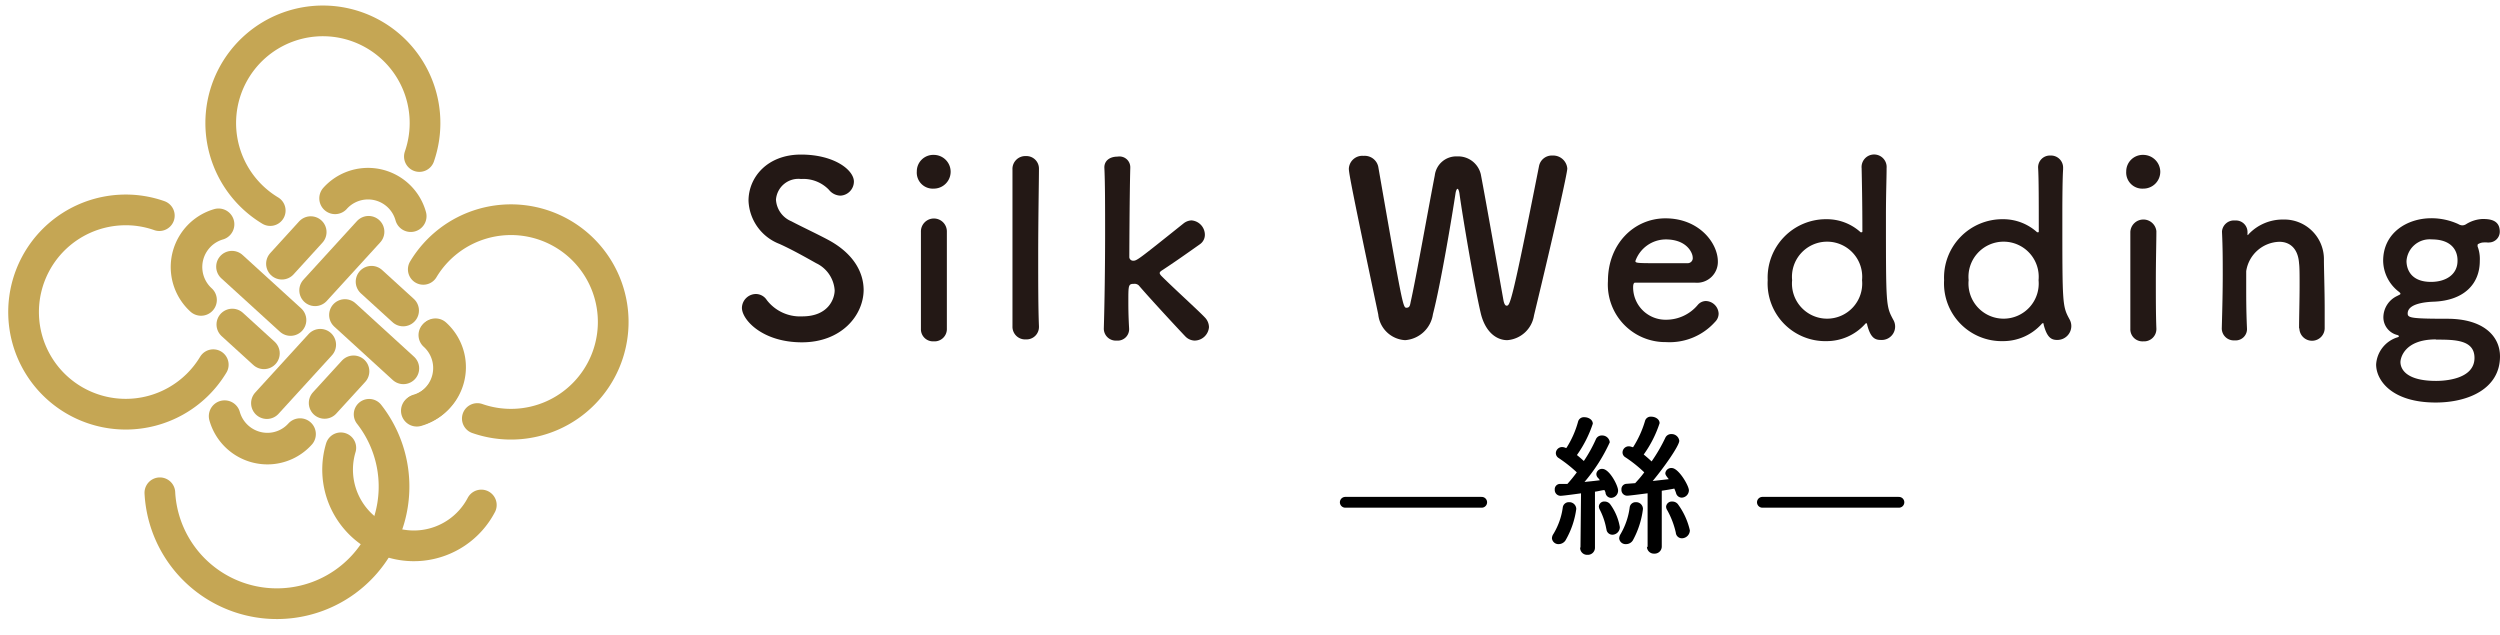 <svg xmlns="http://www.w3.org/2000/svg" viewBox="0 0 231.29 58.75"><defs><style>.cls-1,.cls-2,.cls-3,.cls-4{fill:none;}.cls-1{stroke:#000;stroke-miterlimit:10;}.cls-1,.cls-3,.cls-4{stroke-linecap:round;}.cls-3,.cls-4{stroke:#c5a654;stroke-linejoin:round;}.cls-3{stroke-width:2.92px;}.cls-4{stroke-width:2.84px;}.cls-5{fill:#231815;}</style></defs><title>logo_1</title><g id="レイヤー_2" data-name="レイヤー 2"><g id="レイアウト"><path d="M144.22,50.34a.6.6,0,0,1-.64-.54.72.72,0,0,1,.13-.39,6.4,6.4,0,0,0,.87-2.45.56.56,0,0,1,.58-.5.64.64,0,0,1,.67.63,7.88,7.88,0,0,1-1,2.91A.77.77,0,0,1,144.22,50.34Zm2,.3.05-5s-1.62.23-1.9.23a.54.54,0,0,1-.53-.57.49.49,0,0,1,.47-.53l.7,0a13.71,13.71,0,0,0,.87-1.07,12.8,12.8,0,0,0-1.67-1.32.54.54,0,0,1-.27-.45.58.58,0,0,1,.58-.57.8.8,0,0,1,.33.08l.07,0A8.83,8.83,0,0,0,146,39a.55.55,0,0,1,.59-.4c.37,0,.77.23.77.6a10.89,10.89,0,0,1-1.47,2.9c.23.18.44.37.64.55a13.19,13.19,0,0,0,1.11-2,.58.58,0,0,1,.56-.36.7.7,0,0,1,.73.63,15.66,15.66,0,0,1-2.34,3.67c.55-.06,1.07-.11,1.42-.16a1.29,1.29,0,0,0-.2-.25.5.5,0,0,1-.12-.35.52.52,0,0,1,.55-.45c.66,0,1.46,1.55,1.46,2a.67.67,0,0,1-.64.68.53.53,0,0,1-.52-.44c0-.1-.06-.18-.1-.28-.2,0-.51.1-.88.15v5.17a.66.66,0,0,1-.7.67.64.64,0,0,1-.67-.66Zm2.39-1.71a6.34,6.34,0,0,0-.6-1.77.71.71,0,0,1-.09-.3.49.49,0,0,1,.53-.46.65.65,0,0,1,.51.24,5,5,0,0,1,.9,2.12.7.7,0,0,1-.7.71A.55.55,0,0,1,148.62,48.93Zm1.82,1.41a.59.59,0,0,1-.63-.54.82.82,0,0,1,.13-.39,6.53,6.53,0,0,0,.84-2.45.55.55,0,0,1,.57-.5.63.63,0,0,1,.66.63,8.1,8.1,0,0,1-.94,2.91A.74.74,0,0,1,150.44,50.34Zm2,.3,0-5c-.07,0-1.64.22-1.9.22a.53.53,0,0,1-.52-.57.49.49,0,0,1,.47-.53l.8-.06c.25-.27.55-.6.84-1a12.08,12.08,0,0,0-1.74-1.39.52.52,0,0,1-.27-.45.58.58,0,0,1,.58-.57.88.88,0,0,1,.33.08l.07,0a9.47,9.47,0,0,0,1.1-2.42.54.54,0,0,1,.58-.4c.37,0,.77.23.77.6a10.59,10.59,0,0,1-1.47,2.9c.26.21.52.44.73.64a15.09,15.09,0,0,0,1.27-2.19.59.59,0,0,1,.56-.34.71.71,0,0,1,.73.62c0,.45-1.39,2.44-2.46,3.72l1.49-.17c-.26-.32-.32-.42-.32-.56a.55.55,0,0,1,.59-.47c.64,0,1.59,1.64,1.59,2.06a.69.69,0,0,1-.67.68.55.55,0,0,1-.52-.43,4.3,4.3,0,0,0-.16-.41c-.27.06-.69.13-1.16.2l0,5.15a.66.66,0,0,1-.7.67.64.64,0,0,1-.67-.66Zm3.17-.84a.56.56,0,0,1-.56-.52,7.71,7.71,0,0,0-.8-2.09.62.62,0,0,1-.1-.32.53.53,0,0,1,.57-.47.66.66,0,0,1,.51.23,6.52,6.52,0,0,1,1.12,2.44A.75.75,0,0,1,155.61,49.8Z"/><line class="cls-1" x1="124.46" y1="46.47" x2="137.08" y2="46.47"/><line class="cls-1" x1="163.05" y1="46.47" x2="175.68" y2="46.47"/><line class="cls-2" x1="29.37" x2="29.37" y2="58.75"/><line class="cls-2" x1="58.75" y1="29.37" y2="29.37"/><line class="cls-3" x1="28.75" y1="21.47" x2="26.08" y2="24.4"/><line class="cls-3" x1="34.1" y1="21.44" x2="29.15" y2="26.86"/><line class="cls-3" x1="30.03" y1="37.28" x2="32.71" y2="34.35"/><line class="cls-3" x1="24.69" y1="37.3" x2="29.63" y2="31.89"/><path class="cls-3" d="M27.76,40.16a4.07,4.07,0,0,1-2.84,1.34,4.12,4.12,0,0,1-4.14-3"/><line class="cls-3" x1="37.3" y1="28.73" x2="34.37" y2="26.06"/><line class="cls-3" x1="37.32" y1="34.08" x2="31.91" y2="29.14"/><path class="cls-3" d="M40.18,31a4.11,4.11,0,0,1-1.62,7"/><line class="cls-3" x1="21.49" y1="30.02" x2="24.42" y2="32.69"/><line class="cls-3" x1="21.46" y1="24.67" x2="26.88" y2="29.61"/><path class="cls-3" d="M18.6,27.75a4.12,4.12,0,0,1,1.62-7"/><path class="cls-4" d="M31.53,41.43a7.05,7.05,0,0,0,13,5.29"/><path class="cls-4" d="M34.15,38.33a10.84,10.84,0,1,1-19.36,7.26"/><path class="cls-4" d="M19.73,33.74a9.45,9.45,0,1,1-8.54-14.31,9.33,9.33,0,0,1,3.55.52"/><path class="cls-3" d="M31,18.35A4.1,4.1,0,0,1,38,20"/><path class="cls-4" d="M25,19.48a9.45,9.45,0,1,1,13.8-5"/><path class="cls-3" d="M40.29,30.92a4.11,4.11,0,0,1-1.62,7"/><path class="cls-4" d="M39.16,24.92a9.46,9.46,0,1,1,5,13.8"/><path class="cls-5" d="M74.19,31.67c-3.66,0-5.55-2.09-5.55-3.19a1.31,1.31,0,0,1,1.3-1.28,1.21,1.21,0,0,1,1,.56,3.88,3.88,0,0,0,3.28,1.51c2.47,0,3-1.69,3-2.41a3,3,0,0,0-1.71-2.51c-1-.56-2.2-1.24-3.39-1.78a4.47,4.47,0,0,1-2.87-4c0-2.18,1.75-4.27,4.85-4.27S79,15.74,79,16.8a1.31,1.31,0,0,1-1.25,1.3,1.41,1.41,0,0,1-1.06-.54,3.28,3.28,0,0,0-2.58-1,2.08,2.08,0,0,0-2.32,1.91,2.31,2.31,0,0,0,1.42,2c.92.49,2.47,1.21,3.5,1.77,2.25,1.24,3.19,2.94,3.19,4.61C79.87,29.2,77.83,31.67,74.19,31.67Z"/><path class="cls-5" d="M84.82,15.86a1.52,1.52,0,0,1,1.57-1.53,1.56,1.56,0,1,1,0,3.12A1.48,1.48,0,0,1,84.82,15.86Zm1.57,15.72a1.12,1.12,0,0,1-1.19-1.15c0-1.86,0-4.42,0-6.46,0-1,0-1.91,0-2.52a1.2,1.2,0,0,1,2.4-.07v.05c0,.92,0,2.69,0,4.58,0,1.55,0,3.14,0,4.38v0A1.14,1.14,0,0,1,86.39,31.58Z"/><path class="cls-5" d="M93.67,30.23c0-1.57,0-4.76,0-7.77s0-5.86,0-6.76a1.19,1.19,0,0,1,1.24-1.26,1.16,1.16,0,0,1,1.21,1.19v0c0,1.1-.07,4.56-.07,8.06,0,2.38,0,4.79.07,6.49v.05a1.15,1.15,0,0,1-1.21,1.17,1.17,1.17,0,0,1-1.24-1.2Z"/><path class="cls-5" d="M110.52,31.51a1.25,1.25,0,0,1-.87-.4c-.65-.68-3.33-3.57-4.29-4.7a.56.56,0,0,0-.45-.15c-.52,0-.52.13-.52,1.64,0,.49,0,1.21.07,2.47a1.06,1.06,0,0,1-1.15,1.14,1.11,1.11,0,0,1-1.19-1.1v0c.07-2.34.12-5.71.12-8.76,0-2.52,0-4.81-.07-6.16,0-.6.47-1,1.23-1a1,1,0,0,1,1.17,1v.05c-.07,2.47-.09,8.26-.09,8.26a.35.35,0,0,0,.36.32c.34,0,.43-.07,4.67-3.46a1.27,1.27,0,0,1,.72-.27,1.34,1.34,0,0,1,1.24,1.32,1.06,1.06,0,0,1-.45.88c-1.33.94-2.32,1.64-3.51,2.42-.15.09-.22.18-.22.25s.07.18.18.29c1.15,1.15,3.39,3.17,4,3.82a1.32,1.32,0,0,1,.38.9A1.35,1.35,0,0,1,110.52,31.51Z"/><path class="cls-5" d="M139.45,31.47c-1,0-2-.74-2.43-2.38-.58-2.38-1.75-9.32-2-11.21-.05-.29-.12-.41-.18-.41s-.14.16-.18.41c-.3,2-1.37,8.42-2.09,11.18A2.81,2.81,0,0,1,130,31.47a2.65,2.65,0,0,1-2.49-2.38c-2.4-11.37-2.72-13.08-2.72-13.48a1.25,1.25,0,0,1,1.37-1.19,1.28,1.28,0,0,1,1.35,1c2.25,12.91,2.29,13.05,2.61,13.05s.33-.25.4-.59c.43-1.86,1.64-8.67,2.22-11.65a2,2,0,0,1,2.07-1.76A2.15,2.15,0,0,1,137,16.13c.49,2.56,1.62,9,2.09,11.63.07.38.18.52.29.52.31,0,.45,0,3-12.89a1.21,1.21,0,0,1,1.26-1A1.31,1.31,0,0,1,145,15.59c0,.42-1.19,5.77-3.08,13.59A2.71,2.71,0,0,1,139.45,31.47Z"/><path class="cls-5" d="M154.13,31.65A5.32,5.32,0,0,1,148.76,26c0-3.44,2.42-5.8,5.32-5.8,3.1,0,4.85,2.27,4.85,4a1.93,1.93,0,0,1-2.13,1.95c-.7,0-1.17,0-5.53,0-.13,0-.18.18-.18.43a3,3,0,0,0,3.06,3,3.81,3.81,0,0,0,2.92-1.37,1,1,0,0,1,.76-.36A1.22,1.22,0,0,1,159,29a1.07,1.07,0,0,1-.33.78A5.64,5.64,0,0,1,154.13,31.65Zm2.47-7.86c0-.32-.47-1.64-2.5-1.64a3,3,0,0,0-2.8,2c0,.2.22.2,2.31.2.92,0,1.93,0,2.54,0A.47.47,0,0,0,156.6,23.79Z"/><path class="cls-5" d="M174,31.45c-.52,0-.95-.18-1.26-1.42,0-.09-.05-.13-.09-.13a.25.25,0,0,0-.11.09A4.79,4.79,0,0,1,169,31.56a5.34,5.34,0,0,1-5.46-5.64A5.4,5.4,0,0,1,169,20.28a4.64,4.64,0,0,1,3.14,1.21s.07,0,.09,0,.07,0,.07-.09c0-2.61-.05-4.9-.07-5.84a1.16,1.16,0,1,1,2.31,0v.11c0,.76-.06,2.36-.06,4.25,0,8.33,0,8.4.67,9.65A1.24,1.24,0,0,1,174,31.45Zm-1.73-5.53a3.25,3.25,0,1,0-6.47,0,3.25,3.25,0,1,0,6.47,0Z"/><path class="cls-5" d="M190.33,31.45c-.52,0-.94-.18-1.26-1.42,0-.09,0-.13-.09-.13a.25.25,0,0,0-.11.09,4.79,4.79,0,0,1-3.55,1.57,5.34,5.34,0,0,1-5.46-5.64,5.4,5.4,0,0,1,5.46-5.64,4.67,4.67,0,0,1,3.15,1.21s.06,0,.09,0,.06,0,.06-.09c0-2.61,0-4.9-.06-5.84a1.09,1.09,0,0,1,1.14-1.17,1.12,1.12,0,0,1,1.17,1.17v.11c-.05.76-.07,2.36-.07,4.25,0,8.33,0,8.4.68,9.65a1.28,1.28,0,0,1,.15.61A1.29,1.29,0,0,1,190.33,31.45Zm-1.73-5.53a3.25,3.25,0,1,0-6.47,0,3.25,3.25,0,1,0,6.47,0Z"/><path class="cls-5" d="M196.71,15.86a1.53,1.53,0,0,1,1.58-1.53,1.58,1.58,0,0,1,1.57,1.53,1.56,1.56,0,0,1-1.57,1.59A1.49,1.49,0,0,1,196.71,15.86Zm1.58,15.72a1.12,1.12,0,0,1-1.2-1.15c0-1.86,0-4.42,0-6.46,0-1,0-1.91,0-2.52a1.21,1.21,0,0,1,2.41-.07v.05c0,.92-.05,2.69-.05,4.58,0,1.55,0,3.14.05,4.38v0A1.14,1.14,0,0,1,198.29,31.58Z"/><path class="cls-5" d="M212.7,30.37c0-.92.05-2.63.05-4,0-.9,0-1.66-.05-2-.09-1.4-.87-2-1.82-2a3.19,3.19,0,0,0-3.07,2.72c0,.41,0,.92,0,1.55,0,.92,0,2.11.07,3.71a1.05,1.05,0,0,1-1.14,1.14,1.11,1.11,0,0,1-1.19-1.1v0c.06-2.14.09-3.62.09-4.94s0-2.52-.07-4v-.05a1.11,1.11,0,0,1,1.21-1,1.07,1.07,0,0,1,1.15,1.06c0,.08,0,.15,0,.22v.07s0,0,0,0,.06,0,.11-.09a4.34,4.34,0,0,1,3.19-1.35A3.67,3.67,0,0,1,215,24.06c0,.8.07,2.8.07,4.47,0,.69,0,1.32,0,1.79a1.17,1.17,0,0,1-2.34.07Z"/><path class="cls-5" d="M222.75,29c0,.4.27.49,3.66.49s4.88,1.64,4.88,3.48c0,3-2.94,4.27-5.95,4.27-4.07,0-5.51-2.06-5.51-3.52a2.81,2.81,0,0,1,2-2.52.15.15,0,0,0,.11-.09s0-.09-.2-.13a1.69,1.69,0,0,1-1.24-1.6,2.2,2.2,0,0,1,1.28-2c.16-.09.3-.13.3-.2s-.07-.13-.25-.27a3.67,3.67,0,0,1-1.35-2.78c0-2.61,2.25-3.94,4.45-3.94h0a6,6,0,0,1,2.5.54.77.77,0,0,0,.38.12.67.67,0,0,0,.36-.12,3.15,3.15,0,0,1,1.5-.47c.65,0,1.6.07,1.6,1.17a1,1,0,0,1-.95,1,1,1,0,0,1-.24,0,1.68,1.68,0,0,0-.29,0,1,1,0,0,0-.48.13s-.09,0-.09.12a.3.3,0,0,0,0,.13,3.24,3.24,0,0,1,.2,1.33c0,2.15-1.48,3.66-4.25,3.77C224.28,27.94,222.75,28.12,222.75,29Zm2.61,2.4c-3,0-3.28,1.82-3.28,2.09s.07,1.75,3.3,1.75c.63,0,3.55-.09,3.55-2.13C228.93,31.42,227.07,31.42,225.36,31.42ZM225,22.15a2.15,2.15,0,0,0-2.36,2c0,.59.27,1.93,2.27,1.93,1.33,0,2.45-.65,2.45-1.95C227.38,23.09,226.71,22.15,225,22.15Z"/></g></g></svg>